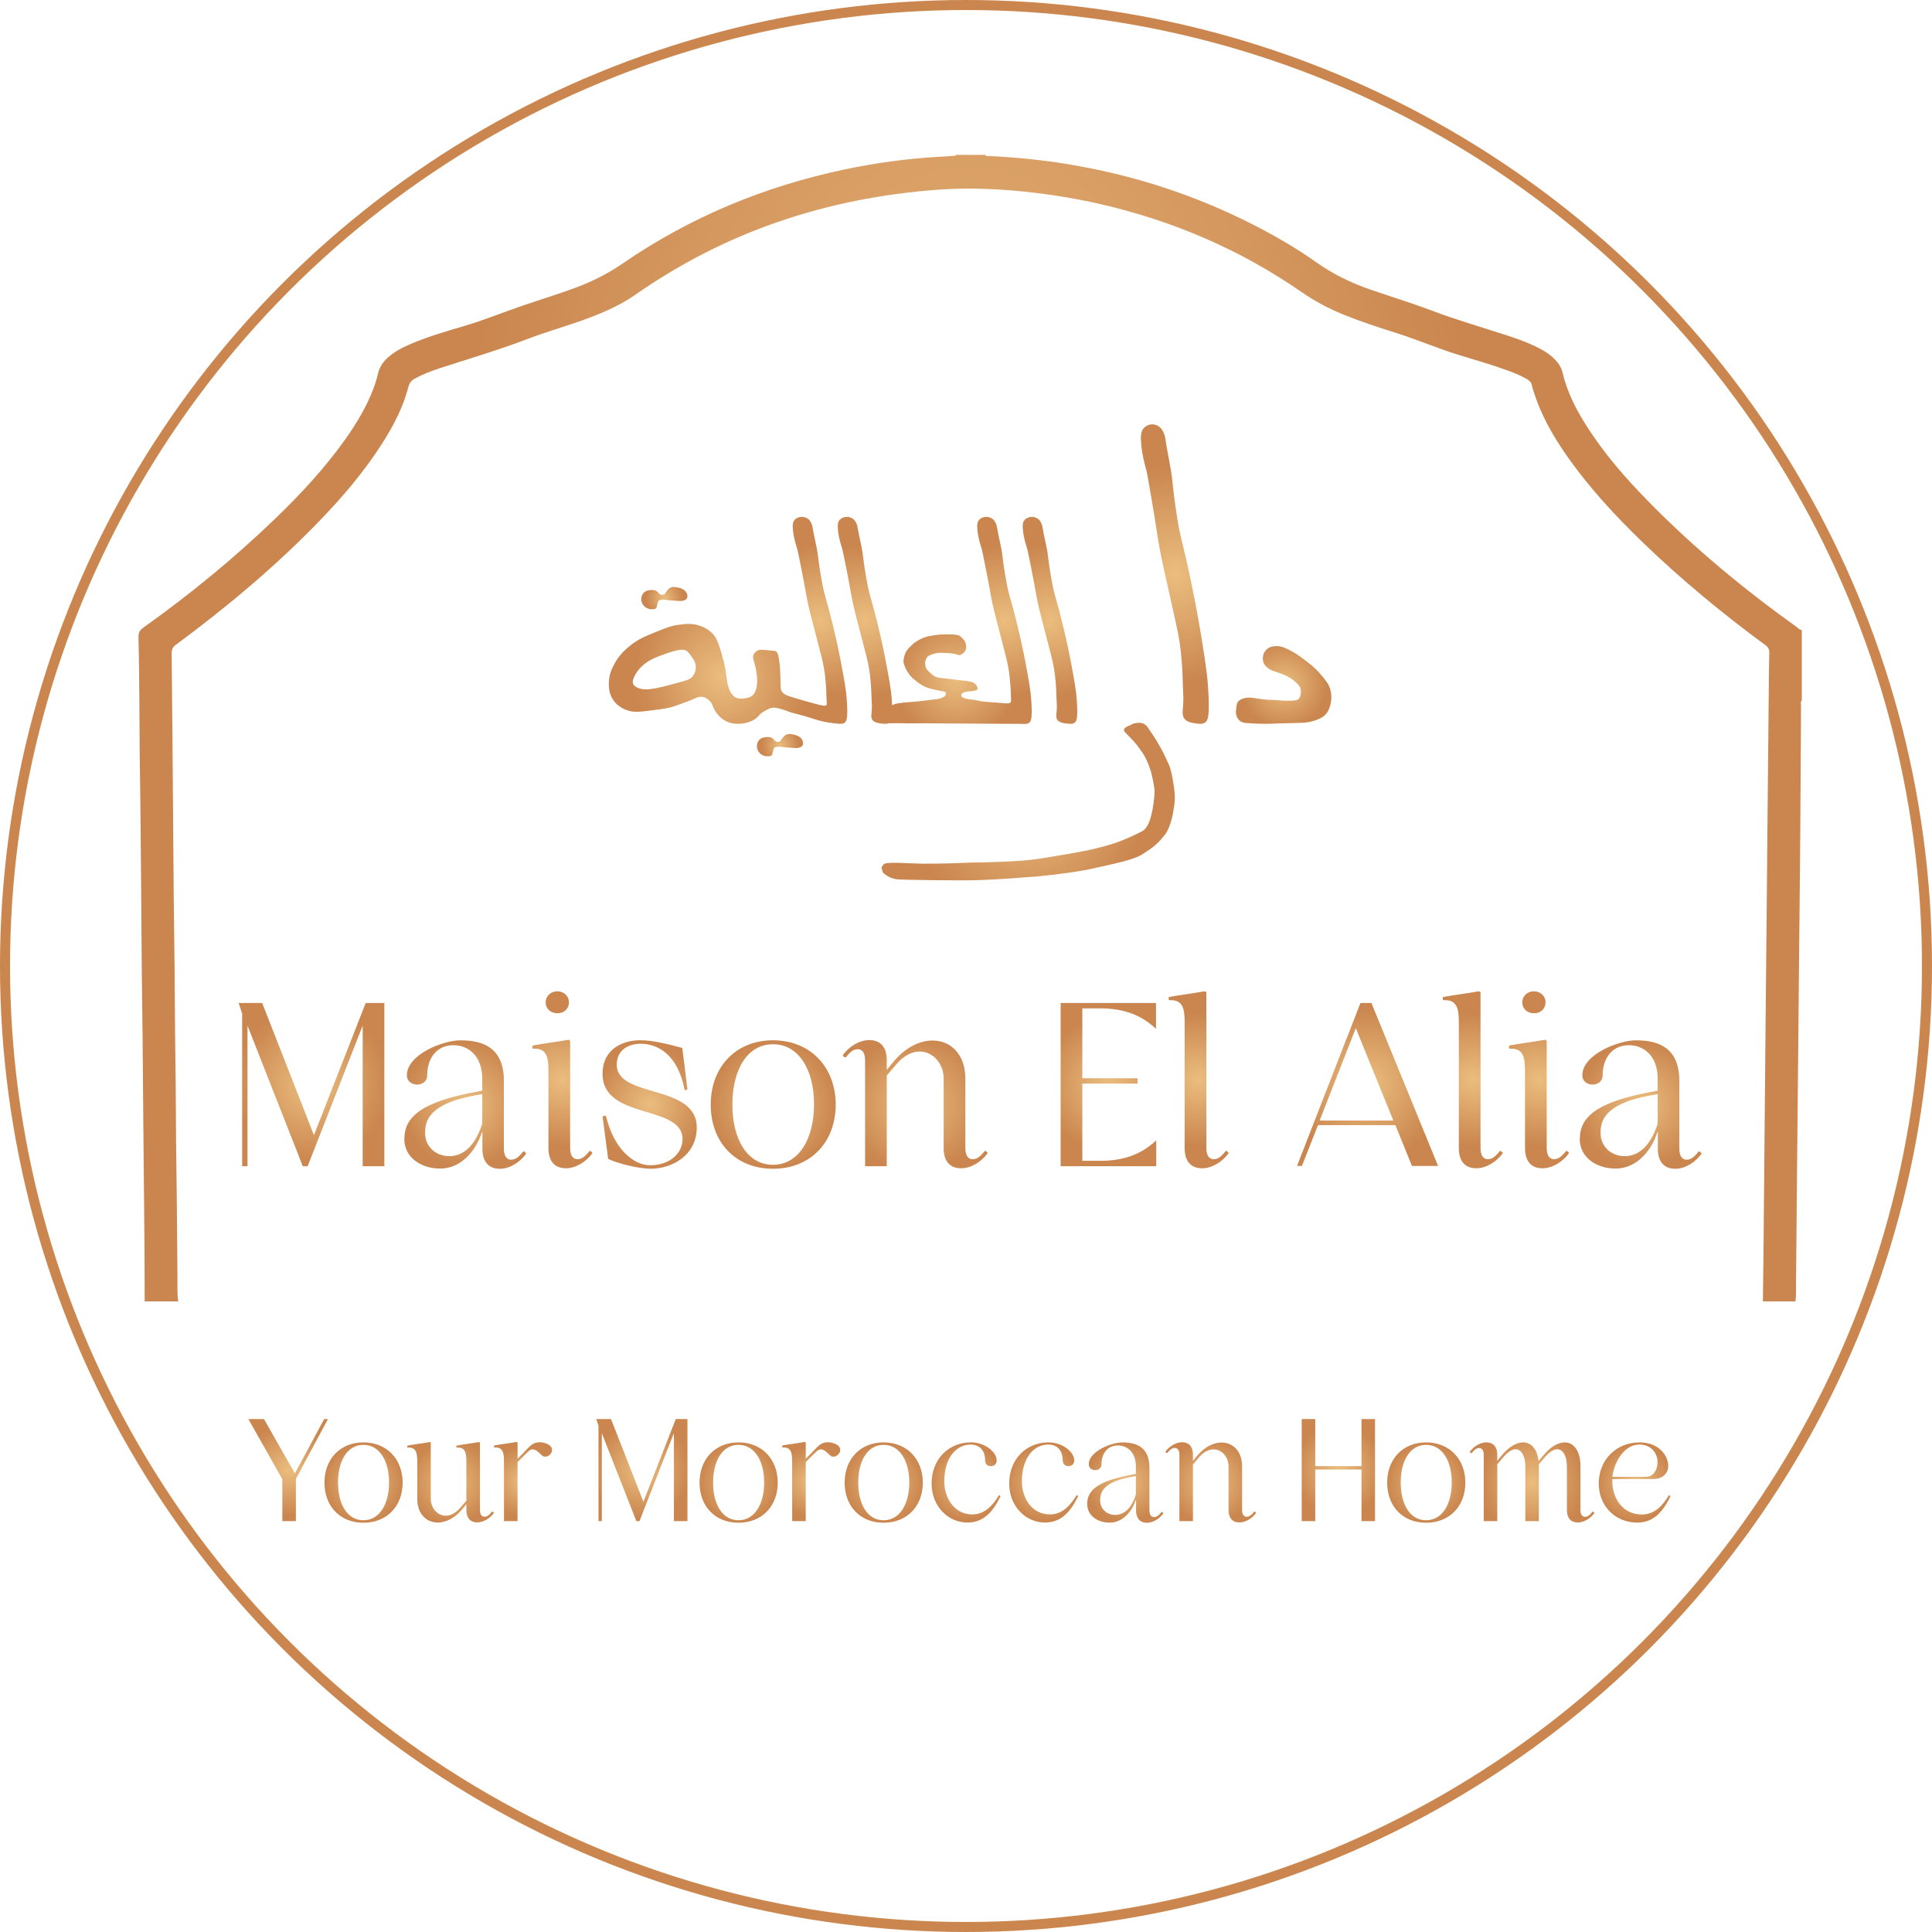 <svg xmlns="http://www.w3.org/2000/svg" xmlns:xlink="http://www.w3.org/1999/xlink" id="Layer_1" data-name="Layer 1" viewBox="0 0 577.62 577.62"><defs><style>      .cls-1 {        fill: url(#radial-gradient-10);      }      .cls-2 {        fill: url(#radial-gradient-9);      }      .cls-3 {        fill: url(#radial-gradient-28);      }      .cls-4 {        fill: url(#Degradado_sin_nombre_69-5);      }      .cls-5 {        fill: url(#Degradado_sin_nombre_69-10);      }      .cls-6 {        fill: url(#Degradado_sin_nombre_69);      }      .cls-7 {        fill: url(#radial-gradient-14);      }      .cls-8 {        fill: url(#radial-gradient-16);      }      .cls-9 {        fill: url(#Degradado_sin_nombre_69-9);      }      .cls-10 {        fill: url(#radial-gradient-18);      }      .cls-11 {        fill: url(#radial-gradient-5);      }      .cls-12 {        fill: none;        stroke: url(#Dégradé_sans_nom_7);        stroke-miterlimit: 10;        stroke-width: 3px;      }      .cls-13 {        fill: url(#radial-gradient);      }      .cls-14 {        fill: url(#radial-gradient-3);      }      .cls-15 {        fill: url(#radial-gradient-24);      }      .cls-16 {        fill: url(#Dégradé_sans_nom_7-2);      }      .cls-17 {        fill: url(#radial-gradient-20);      }      .cls-18 {        fill: url(#Degradado_sin_nombre_69-11);      }      .cls-19 {        fill: url(#radial-gradient-11);      }      .cls-20 {        fill: url(#radial-gradient-26);      }      .cls-21 {        fill: url(#radial-gradient-8);      }      .cls-22 {        fill: url(#radial-gradient-2);      }      .cls-23 {        fill: url(#radial-gradient-23);      }      .cls-24 {        fill: url(#radial-gradient-27);      }      .cls-25 {        fill: url(#radial-gradient-21);      }      .cls-26 {        fill: url(#radial-gradient-4);      }      .cls-27 {        fill: url(#radial-gradient-25);      }      .cls-28 {        fill: url(#radial-gradient-22);      }      .cls-29 {        fill: url(#Degradado_sin_nombre_69-4);      }      .cls-30 {        fill: url(#radial-gradient-12);      }      .cls-31 {        fill: url(#radial-gradient-19);      }      .cls-32 {        fill: url(#Degradado_sin_nombre_69-3);      }      .cls-33 {        fill: url(#radial-gradient-15);      }      .cls-34 {        fill: url(#Degradado_sin_nombre_69-6);      }      .cls-35 {        fill: url(#Degradado_sin_nombre_69-2);      }      .cls-36 {        fill: url(#radial-gradient-6);      }      .cls-37 {        fill: url(#radial-gradient-7);      }      .cls-38 {        fill: url(#radial-gradient-17);      }      .cls-39 {        fill: url(#radial-gradient-13);      }      .cls-40 {        fill: url(#Degradado_sin_nombre_69-7);      }      .cls-41 {        fill: url(#Degradado_sin_nombre_69-8);      }    </style><radialGradient id="D&#xE9;grad&#xE9;_sans_nom_7" data-name="D&#xE9;grad&#xE9; sans nom 7" cx="288.81" cy="288.81" fx="288.81" fy="288.81" r="288.81" gradientUnits="userSpaceOnUse"><stop offset="0" stop-color="#ebbd7f"></stop><stop offset="1" stop-color="#ca864e"></stop></radialGradient><radialGradient id="Degradado_sin_nombre_69" data-name="Degradado sin nombre 69" cx="383.79" cy="204.79" fx="383.79" fy="204.79" r="13.01" gradientUnits="userSpaceOnUse"><stop offset="0" stop-color="#ebbd7f"></stop><stop offset="1" stop-color="#ca864e"></stop></radialGradient><radialGradient id="Degradado_sin_nombre_69-2" data-name="Degradado sin nombre 69" cx="351.25" cy="171.64" fx="351.25" fy="171.64" r="32.46" xlink:href="#Degradado_sin_nombre_69"></radialGradient><radialGradient id="Degradado_sin_nombre_69-3" data-name="Degradado sin nombre 69" cx="313.92" cy="185.47" fx="313.92" fy="185.47" r="22.62" xlink:href="#Degradado_sin_nombre_69"></radialGradient><radialGradient id="Degradado_sin_nombre_69-4" data-name="Degradado sin nombre 69" cx="300.3" cy="185.47" fx="300.3" fy="185.47" r="22.62" xlink:href="#Degradado_sin_nombre_69"></radialGradient><radialGradient id="Degradado_sin_nombre_69-5" data-name="Degradado sin nombre 69" cx="258.62" cy="185.47" fx="258.62" fy="185.47" r="22.62" xlink:href="#Degradado_sin_nombre_69"></radialGradient><radialGradient id="Degradado_sin_nombre_69-6" data-name="Degradado sin nombre 69" cx="245.15" cy="185.47" fx="245.15" fy="185.47" r="22.62" xlink:href="#Degradado_sin_nombre_69"></radialGradient><radialGradient id="Degradado_sin_nombre_69-7" data-name="Degradado sin nombre 69" cx="307.39" cy="239.65" fx="307.39" fy="239.65" r="35.2" xlink:href="#Degradado_sin_nombre_69"></radialGradient><radialGradient id="Degradado_sin_nombre_69-8" data-name="Degradado sin nombre 69" cx="285.88" cy="203.03" fx="285.88" fy="203.03" r="18.42" xlink:href="#Degradado_sin_nombre_69"></radialGradient><radialGradient id="Degradado_sin_nombre_69-9" data-name="Degradado sin nombre 69" cx="233.19" cy="222.77" fx="233.19" fy="222.77" r="5.42" xlink:href="#Degradado_sin_nombre_69"></radialGradient><radialGradient id="Degradado_sin_nombre_69-10" data-name="Degradado sin nombre 69" cx="198.61" cy="178.81" fx="198.61" fy="178.81" r="5.42" xlink:href="#Degradado_sin_nombre_69"></radialGradient><radialGradient id="Degradado_sin_nombre_69-11" data-name="Degradado sin nombre 69" cx="225.28" cy="203.08" fx="225.28" fy="203.08" r="26.03" gradientTransform="translate(-11.44 -9.16) scale(1.01 1.04)" xlink:href="#Degradado_sin_nombre_69"></radialGradient><radialGradient id="D&#xE9;grad&#xE9;_sans_nom_7-2" data-name="D&#xE9;grad&#xE9; sans nom 7" cx="290.04" cy="217.7" fx="290.04" fy="217.7" r="316.01" gradientTransform="translate(181.19 507.74) rotate(-90) scale(1 .5)" xlink:href="#D&#xE9;grad&#xE9;_sans_nom_7"></radialGradient><radialGradient id="radial-gradient" cx="93.13" cy="324.27" fx="93.13" fy="324.27" r="23.12" gradientUnits="userSpaceOnUse"><stop offset="0" stop-color="#ebbd7f"></stop><stop offset="1" stop-color="#ca864e"></stop></radialGradient><radialGradient id="radial-gradient-2" cx="139.1" cy="330.22" fx="139.1" fy="330.22" r="18.71" xlink:href="#radial-gradient"></radialGradient><radialGradient id="radial-gradient-3" cx="168.14" cy="322.84" fx="168.14" fy="322.84" r="19.75" xlink:href="#radial-gradient"></radialGradient><radialGradient id="radial-gradient-4" cx="194.23" cy="330.22" fx="194.23" fy="330.22" r="16.84" xlink:href="#radial-gradient"></radialGradient><radialGradient id="radial-gradient-5" cx="231.17" cy="330.22" fx="231.17" fy="330.22" r="18.94" xlink:href="#radial-gradient"></radialGradient><radialGradient id="radial-gradient-6" cx="273.62" cy="330.12" fx="273.62" fy="330.12" r="20.43" xlink:href="#radial-gradient"></radialGradient><radialGradient id="radial-gradient-7" cx="331.4" fx="331.4" r="19.99" xlink:href="#radial-gradient"></radialGradient><radialGradient id="radial-gradient-8" cx="358.35" cy="322.84" fx="358.35" fy="322.84" r="19.74" xlink:href="#radial-gradient"></radialGradient><radialGradient id="radial-gradient-9" cx="408.87" cy="324.23" fx="408.87" fy="324.23" r="22.78" xlink:href="#radial-gradient"></radialGradient><radialGradient id="radial-gradient-10" cx="440.32" cy="322.84" fx="440.32" fy="322.84" r="19.74" xlink:href="#radial-gradient"></radialGradient><radialGradient id="radial-gradient-11" cx="460.11" cy="322.84" fx="460.11" fy="322.84" r="19.75" xlink:href="#radial-gradient"></radialGradient><radialGradient id="radial-gradient-12" cx="490.53" cy="330.22" fx="490.53" fy="330.22" r="18.71" xlink:href="#radial-gradient"></radialGradient><radialGradient id="radial-gradient-13" cx="86.15" cy="439.52" fx="86.15" fy="439.52" r="13.68" xlink:href="#radial-gradient"></radialGradient><radialGradient id="radial-gradient-14" cx="108.69" cy="443.25" fx="108.69" fy="443.25" r="11.85" xlink:href="#radial-gradient"></radialGradient><radialGradient id="radial-gradient-15" cx="134.68" cy="443.18" fx="134.68" fy="443.18" r="12.5" xlink:href="#radial-gradient"></radialGradient><radialGradient id="radial-gradient-16" cx="156.36" cy="442.94" fx="156.36" fy="442.94" r="10.38" xlink:href="#radial-gradient"></radialGradient><radialGradient id="radial-gradient-17" cx="191.9" cy="439.52" fx="191.9" fy="439.52" r="14.46" xlink:href="#radial-gradient"></radialGradient><radialGradient id="radial-gradient-18" cx="220.83" cy="443.25" fx="220.83" fy="443.25" r="11.85" xlink:href="#radial-gradient"></radialGradient><radialGradient id="radial-gradient-19" cx="242.52" cy="442.94" fx="242.52" fy="442.94" r="10.38" xlink:href="#radial-gradient"></radialGradient><radialGradient id="radial-gradient-20" cx="264.22" cy="443.25" fx="264.22" fy="443.25" r="11.85" xlink:href="#radial-gradient"></radialGradient><radialGradient id="radial-gradient-21" cx="288.81" cy="443.22" fx="288.81" fy="443.22" r="11.17" xlink:href="#radial-gradient"></radialGradient><radialGradient id="radial-gradient-22" cx="312.01" cy="443.22" fx="312.01" fy="443.22" r="11.17" xlink:href="#radial-gradient"></radialGradient><radialGradient id="radial-gradient-23" cx="336.43" cy="443.25" fx="336.43" fy="443.25" r="11.7" xlink:href="#radial-gradient"></radialGradient><radialGradient id="radial-gradient-24" cx="361.97" cy="443.18" fx="361.97" fy="443.18" r="12.78" xlink:href="#radial-gradient"></radialGradient><radialGradient id="radial-gradient-25" cx="400.14" cy="439.52" fx="400.14" fy="439.52" r="13.29" xlink:href="#radial-gradient"></radialGradient><radialGradient id="radial-gradient-26" cx="426.41" cy="443.25" fx="426.41" fy="443.25" r="11.85" xlink:href="#radial-gradient"></radialGradient><radialGradient id="radial-gradient-27" cx="458.05" cy="443.2" fx="458.05" fy="443.2" r="15.64" xlink:href="#radial-gradient"></radialGradient><radialGradient id="radial-gradient-28" cx="488.7" cy="443.22" fx="488.7" fy="443.22" r="11.37" xlink:href="#radial-gradient"></radialGradient></defs><circle class="cls-12" cx="288.81" cy="288.81" r="287.31"></circle><g><path class="cls-6" d="M371.85,208.79c-1.13.33-1.62.81-1.87,1.25-.19.33-.24.7-.34,1.44-.13.97-.2,1.46-.07,2.06.06.27.28,1.31,1.15,1.99.67.52,1.42.59,1.74.62,4.91.4,8.05.21,8.05.21,2.4-.15,2.32-.01,8.87-.28.6-.02,2.45-.12,4.54-.96,1.37-.55,1.96-1.06,2.27-1.38.96-.97,1.29-2.05,1.51-2.82.63-2.16.23-4,.07-4.61-.44-1.71-1.28-2.72-2.68-4.4-1.98-2.39-3.92-3.81-6.05-5.37-.88-.64-1.87-1.32-3.16-1.99-1.54-.81-2.59-1.34-4.05-1.36-.68-.01-1.97-.03-3.03.88-.73.63-1.01,1.4-1.1,1.72-.06.22-.39,1.41.21,2.62.37.74.91,1.13,1.44,1.51,1.19.84,1.76.68,4.26,1.72,1.06.44,1.56.72,1.86.89.56.33,1.23.79,1.93,1.44.73.69,1.15,1.09,1.38,1.79.18.55.15,1.02.14,1.31-.03.46-.08,1.31-.62,1.86-.42.43-.98.51-1.99.55-2.25.1-3.58-.07-3.58-.07-2.61-.32-2.16,0-4.88-.31-3.04-.35-4.22-.82-5.99-.31Z"></path><path class="cls-35" d="M356.11,173.96c-2.53-12.12-2.99-12.08-4.03-18.31-1.03-6.2-1.55-11.6-1.55-11.6-.41-4.3-1.5-8.51-2.09-12.8-.03-.22-.14-1.05-.59-2-.2-.42-.41-.86-.83-1.29-.32-.32-1.17-1.06-2.44-1.09-1.04-.02-1.95.44-2.51,1-1.02,1.02-1.09,2.56-.89,4.83.34,3.68,1.13,6.31,1.57,7.96.19.7.63,3.26,1.51,8.39,1.66,9.63,1.59,10.29,2.49,15.22.45,2.47,1.67,7.95,4.12,18.9,1.18,5.28,1.79,7.94,2.2,11.97.53,5.27.56,8.94.56,8.94.01,2.11.27,4.23.13,6.33-.15,2.24-.45,3.52.41,4.54.83.98,2.28,1.18,3.17,1.31,1.09.15,2.1.29,2.89-.2.89-.56,1.38-1.85,1.1-7.98-.14-3.12-.39-5.44-.41-5.64-.14-1.31-.49-4.35-1.65-11.42-.36-2.2-.77-4.66-1.38-7.98-.48-2.63-1.04-5.49-1.79-9.08Z"></path><path class="cls-32" d="M317.81,187.07c-2.03-8.37-2.4-8.35-3.23-12.66-.83-4.29-1.24-8.02-1.24-8.02-.33-2.97-1.21-5.88-1.67-8.84-.02-.15-.11-.72-.48-1.38-.16-.29-.33-.59-.67-.89-.25-.22-.94-.73-1.96-.75-.83-.02-1.56.3-2.01.69-.82.7-.88,1.77-.71,3.34.27,2.54.91,4.36,1.26,5.5.15.48.5,2.25,1.21,5.8,1.33,6.65,1.28,7.11,2,10.52.36,1.71,1.34,5.49,3.31,13.06.95,3.65,1.44,5.49,1.77,8.27.43,3.64.45,6.18.45,6.18.01,1.46.22,2.92.1,4.38-.12,1.55-.36,2.43.33,3.14.67.68,1.83.82,2.54.9.88.1,1.69.2,2.32-.14.71-.38,1.11-1.28.88-5.51-.11-2.16-.31-3.76-.33-3.9-.11-.9-.4-3.01-1.33-7.89-.29-1.52-.61-3.22-1.1-5.51-.39-1.82-.84-3.8-1.44-6.27Z"></path><path class="cls-29" d="M304.2,187.07c-2.03-8.37-2.4-8.35-3.23-12.66-.83-4.29-1.24-8.02-1.24-8.02-.33-2.97-1.21-5.88-1.67-8.84-.02-.15-.11-.72-.48-1.38-.16-.29-.33-.59-.67-.89-.25-.22-.94-.73-1.96-.75-.83-.02-1.56.3-2.01.69-.82.7-.88,1.77-.71,3.34.27,2.54.91,4.36,1.26,5.5.15.48.5,2.25,1.21,5.8,1.33,6.65,1.28,7.11,2,10.52.36,1.71,1.34,5.49,3.31,13.06.95,3.65,1.44,5.49,1.77,8.27.43,3.64.45,6.18.45,6.18.01,1.46.22,2.92.1,4.38-.12,1.55-.36,2.43.33,3.14.67.68,1.83.82,2.54.9.88.1,1.69.2,2.32-.14.71-.38,1.11-1.28.88-5.51-.11-2.16-.31-3.76-.33-3.9-.11-.9-.4-3.01-1.33-7.89-.29-1.52-.61-3.22-1.1-5.51-.39-1.82-.84-3.8-1.44-6.27Z"></path><path class="cls-4" d="M262.51,187.07c-2.03-8.37-2.4-8.35-3.23-12.66-.83-4.29-1.24-8.02-1.24-8.02-.33-2.97-1.21-5.88-1.67-8.84-.02-.15-.11-.72-.48-1.38-.16-.29-.33-.59-.67-.89-.25-.22-.94-.73-1.96-.75-.83-.02-1.56.3-2.01.69-.82.7-.88,1.77-.71,3.34.27,2.54.91,4.36,1.26,5.5.15.48.5,2.25,1.21,5.8,1.33,6.65,1.28,7.11,2,10.52.36,1.71,1.34,5.49,3.31,13.06.95,3.65,1.44,5.49,1.77,8.27.43,3.64.45,6.18.45,6.18.01,1.46.22,2.92.1,4.38-.12,1.55-.36,2.43.33,3.14.67.68,1.83.82,2.54.9.88.1,1.69.2,2.32-.14.71-.38,1.11-1.28.88-5.51-.11-2.16-.31-3.76-.33-3.9-.11-.9-.4-3.01-1.33-7.89-.29-1.52-.61-3.22-1.1-5.51-.39-1.82-.84-3.8-1.44-6.27Z"></path><path class="cls-34" d="M249.05,187.07c-2.03-8.37-2.4-8.35-3.23-12.66-.83-4.29-1.24-8.02-1.24-8.02-.33-2.97-1.21-5.88-1.67-8.84-.02-.15-.11-.72-.48-1.38-.16-.29-.33-.59-.67-.89-.25-.22-.94-.73-1.96-.75-.83-.02-1.56.3-2.01.69-.82.7-.88,1.77-.71,3.34.27,2.54.91,4.36,1.26,5.5.15.48.5,2.25,1.21,5.8,1.33,6.65,1.28,7.11,2,10.52.36,1.71,1.34,5.49,3.31,13.06.95,3.65,1.44,5.49,1.77,8.27.43,3.64.45,6.18.45,6.18.01,1.46.22,2.92.1,4.38-.12,1.55-.36,2.43.33,3.14.67.68,1.83.82,2.54.9.88.1,1.69.2,2.32-.14.71-.38,1.11-1.28.88-5.51-.11-2.16-.31-3.76-.33-3.9-.11-.9-.4-3.01-1.33-7.89-.29-1.52-.61-3.22-1.1-5.51-.39-1.82-.84-3.8-1.44-6.27Z"></path><path class="cls-40" d="M267.94,262.86c1.24.26,20.5.4,23.08.32,9.03-.26,13.79-.81,18.71-1.12,6.3-.55,12.91-1.54,15.75-2.13,0,0,3.44-.73,7.61-1.69,7.67-1.77,8.45-2.86,9.87-3.77,2.59-1.65,3.94-3.16,5.34-4.94.96-1.21,1.86-3.57,2.38-6.36.66-3.51.78-4.83.17-8.71-.8-5.11-1.22-5.41-2.14-7.5-2.09-4.77-5.83-9.87-5.83-9.86,0,0-.79-.94-1.96-.99-.99-.04-1.76.13-2.02.2-.84.21,0,0,0,0l-.87.43c-.95.47-2.89.98-1.48,2.41,2.14,2.18,2.86,2.73,5.02,5.89q1.35,1.97,2.5,5.5c.21.64.89,3.82,1.07,5.28.12.96,0,2.89-.53,6.06-.72,3.67-1.54,5.82-3.31,6.73-1.18.6-2.89,1.45-5.76,2.63-2.83,1.17-6.75,2.21-10.3,2.96-3.98.84-8.47,1.53-12.52,2.22-5.6.95-9.68,1.08-14.4,1.27-6.05.24-6.06.09-10.35.28-5.13.23-9.95.27-12.25.25-3.76-.04-10.92-.71-11.59.23-.89,1.25-.58,1.02-.48,1.34.38,1.22.28,1.1.77,1.49,1.32,1.02,2.09,1.29,3.51,1.59Z"></path><path class="cls-41" d="M286.98,190.13c-.26-.19-1.05-.5-3.85-.47-1.57.02-2.27,0-4.81.42-.85.14-1.8.32-3.35,1.11-1.64.83-2.15,1.5-2.36,1.7-.72.66-1.55,1.45-1.93,2.41-.39,1.01-.63,2.04-.55,2.68.05.37.43,1.67,1.24,2.96.81,1.28,1.54,1.88,1.79,2.06.67.48,2.37,2.29,5.3,2.97,3.52.82,4.25.74,4.25,1.03,0,.16.84,1.61-3.08,2.07-1.64.19-4.16.58-6.81.76-4.17.28-5.41.61-6.19,1.03-2.38,1.3-4.49,4.42-1.94,5.33.29.1,3.76.01,4.06.02,3.81.1,6.12.03,6.53.03,19.21.14,25.14.16,25.14.16,1.91,0,4.51.03,5.35,0,.1,0,1.57.04,1.86-.28,2.75-3.05-4.57-6.62-5.37-6.56-.17.01,0,0,0,0h0c.03,1.03-1.51.69-2.72.62-1.65-.1-3.36-.23-4.64-.34-1.37-.12-2.32-.28-2.75-.41-.39-.12-2-.32-2.2-.34-2.48-.34-2.53-.9-2.55-1.17-.02-.25.1-1.05,2.14-1.19.71-.05,2.36-.21,2.6-.54.31-.43-.09-1.2-.55-1.67-.64-.65-1.48-.8-3.92-1.07-1.84-.21-3.66-.48-5.5-.66-1.34-.13-2.27-.2-3.1-.83-.22-.17-2.05-1.55-2.27-2.37-.26-.96-.25-1.92-.07-2.27.21-.39.34-.96,1.1-1.31.3-.14,1.44-.77,3.03-.83,1.53-.05,3.83.16,4.4.28,1.43.29,1.38.64,2.1.24.99-.54,1.2-1.03,1.27-1.2.38-.88.25-1.48.07-2.16-.2-.74-.97-1.62-1.72-2.19Z"></path><path class="cls-9" d="M239.9,222.91c-.26.41-.7.53-1.13.65-.6.16-1,.11-2.33,0-1.77-.15-1.44-.09-1.84-.14-.58-.08-1.31-.21-2.26-.14-.41.03-.61.07-.78.22-.15.13-.25.31-.5,1.3-.19.74-.18.81-.28.94-.34.41-.98.38-1.41.36-.37-.02-1.21-.06-1.98-.72-.2-.17-.91-.79-1.06-1.88-.04-.28-.14-1.32.57-2.17.64-.77,1.51-.88,1.98-.94.4-.05,1.45-.19,2.19.43.41.34.44.67.92.87.08.03.63.25,1.13,0,.4-.2.41-.53.85-1.08.16-.2.53-.67,1.06-.94.74-.37,1.5-.2,2.4,0,.46.1.95.22,1.49.58.29.2.67.45.92.94.05.1.51,1.04.07,1.73Z"></path><path class="cls-5" d="M205.32,178.95c-.26.41-.7.53-1.13.65-.6.16-1,.11-2.33,0-1.77-.15-1.44-.09-1.84-.14-.58-.08-1.31-.21-2.26-.14-.41.03-.61.07-.78.22-.15.13-.25.31-.5,1.3-.19.74-.18.81-.28.94-.34.41-.98.38-1.41.36-.37-.02-1.21-.06-1.98-.72-.2-.17-.91-.79-1.06-1.88-.04-.28-.14-1.32.57-2.17.64-.77,1.51-.88,1.98-.94.4-.05,1.45-.19,2.19.43.41.34.44.67.92.87.08.03.63.25,1.13,0,.4-.2.41-.53.85-1.08.16-.2.53-.67,1.06-.94.74-.37,1.5-.2,2.4,0,.46.1.95.22,1.49.58.29.2.67.45.92.94.05.1.51,1.04.07,1.73Z"></path><path class="cls-18" d="M206.91,209.2s-.85.39-5.01,1.85c-1.94.68-3.52.88-6.67,1.28-3.74.48-5.65.7-7.37.14-.94-.3-3.14-1.06-4.59-3.28-1.24-1.91-1.25-3.87-1.25-4.85-.01-2.63.98-4.55,1.67-5.85,1.4-2.63,3.17-4.17,4.31-5.14,2.58-2.19,4.95-3.14,8.48-4.57,2.72-1.09,4.25-1.7,6.54-2,2.03-.27,4.55-.57,7.23.71.62.29,1.99.97,3.2,2.43.49.6,1.17,1.59,2.22,5.28.54,1.89.93,3.27,1.25,5.28.43,2.69.44,4.73,1.67,6.71.27.44.64.94,1.25,1.28,1,.57,2.06.41,2.92.29.79-.12,1.45-.21,2.09-.71.4-.32.89-.87,1.25-2.14.15-.52.58-2.49-.14-5.99-.47-2.28-1.19-3.34-.56-4.42.34-.58.91-.9,1.11-1,.61-.31,1.25-.26,2.5-.14,2.75.25,2.86.27,3.06.43.31.25.66.7.97,3.28.2,1.62.25,3.02.28,4.28.07,3.13-.04,3.8.56,4.57.55.71,1.3.97,2.22,1.28.65.22,9.2,2.85,10.4,2.8q1.36-.05,1.36-3.6c0-2.4,1.28-1.24,1.59.51.23,1.28.7,2.81.72,3.48.02,1,.35,4.85.35,4.85,0,0-2.8.1-6.47-1.07-2.26-.72-2.61-.85-4.17-1.26-2.78-.72-3.37-.87-4.46-1.28-.92-.35-2.44-.91-3.73-1.04-1.57-.17-3.1,1.05-3.37,1.18-.84.39-1.2.94-1.67,1.43-2.19,2.3-5.79,2.22-6.27,2.2-.7-.02-2.44-.11-4.13-1.26-1.61-1.09-2.49-2.67-2.61-2.89-.63-1.15-.57-1.72-1.36-2.58-.25-.27-.99-1.05-2.08-1.29-1.18-.26-2.1.26-3.3.82ZM205.15,194.52c-.47-.28-1.57-.75-6.6,1.1-2.43.9-3.68,1.36-5.09,2.34-1.78,1.23-2.87,2.52-3.58,3.85-.44.82-.96,1.85-.55,2.75.16.35.54.84,1.79,1.24,1.46.46,2.8.38,5.5-.14.68-.13,1.27-.25,6.47-1.65,2.16-.58,3.25-.89,3.99-1.79,1-1.22.97-2.69.96-2.89-.05-1.31-.71-2.23-1.38-3.16-.58-.8-.93-1.3-1.51-1.65Z"></path></g><path class="cls-16" d="M294.58,46.32c.2.47.62.29.95.31,4.03.2,8.04.49,12.05.9,8.18.83,16.27,2.2,24.28,4.05,14.23,3.29,27.89,8.18,40.97,14.67,7.18,3.57,14.15,7.52,20.69,12.16,5.01,3.55,10.43,6.18,16.2,8.17,6.08,2.1,12.24,3.98,18.26,6.25,7.2,2.72,14.58,4.88,21.9,7.23,3.09.99,6.15,2.07,9.09,3.46,2.14,1.01,4.18,2.18,5.85,3.89,1.12,1.14,1.99,2.44,2.35,4.01,1.38,5.89,4.12,11.17,7.35,16.21,5.14,8.01,11.34,15.17,17.98,21.96,13.76,14.08,28.87,26.58,44.87,38.03.4.29.72.78,1.32.71v21.05c-.45.55-.23,1.21-.23,1.81-.08,12.25-.12,24.5-.22,36.75-.11,14.45-.27,28.89-.41,43.34-.07,7.64-.14,15.28-.21,22.92-.14,14.24-.28,28.47-.42,42.71-.08,8.74-.12,17.48-.23,26.22-.03,1.98.1,3.98-.17,5.96h-9.74c.06-4.97.13-9.94.18-14.92.11-11.67.21-23.34.32-35.02.09-9.63.17-19.26.26-28.89.12-12.56.25-25.12.37-37.69.09-9.47.17-18.95.26-28.42.12-12.67.25-25.33.37-38,.04-3.66.05-7.33.15-10.99.03-1.07-.35-1.69-1.2-2.31-12.84-9.43-25.1-19.57-36.57-30.63-8.49-8.19-16.47-16.84-23.19-26.58-3.85-5.58-7.17-11.44-9.28-17.92-.26-.79-.56-1.59-.7-2.41-.16-.93-.69-1.47-1.45-1.92-1.9-1.13-3.94-1.93-6.01-2.68-4.62-1.69-9.35-3.05-14.05-4.47-6.52-1.97-12.76-4.7-19.25-6.74-5.24-1.65-10.46-3.36-15.55-5.42-4.43-1.79-8.62-4.01-12.55-6.74-18.24-12.64-38.27-21.24-59.86-26.24-8.93-2.07-17.97-3.43-27.11-4.18-7.32-.6-14.63-.73-21.96-.19-32.84,2.44-63.08,12.39-90.2,31.33-4.28,2.99-9,5.11-13.85,6.95-6.07,2.3-12.35,3.99-18.4,6.31-8.66,3.32-17.54,5.9-26.34,8.78-2.54.83-5.03,1.78-7.38,3.06-1.01.55-1.64,1.25-1.95,2.45-1.56,6.04-4.4,11.52-7.72,16.75-5.55,8.75-12.26,16.57-19.46,23.97-13.03,13.4-27.32,25.33-42.33,36.42-.96.71-1.3,1.42-1.29,2.59.18,17.12.31,34.23.45,51.35.1,11.88.16,23.76.34,35.65.18,11.41.15,22.82.32,34.23.17,10.83.14,21.67.31,32.5.18,11.25.19,22.51.32,33.76.02,2.08-.14,4.18.24,6.25h-10.05c-.02-5.81-.01-11.62-.06-17.43-.08-10.31-.21-20.62-.3-30.93-.14-14.34-.2-28.68-.42-43.03-.14-9.42-.14-18.84-.24-28.26-.14-12.77-.18-25.54-.39-38.31-.15-9.16-.11-18.32-.24-27.48-.06-4.4-.07-8.79-.2-13.19-.04-1.3.41-2.07,1.46-2.82,13.93-9.9,27.11-20.72,39.43-32.58,7.59-7.31,14.74-15.02,20.88-23.62,3.35-4.7,6.31-9.63,8.39-15.04.57-1.47,1.05-2.96,1.39-4.49.45-2.03,1.5-3.65,3.02-5.02,1.98-1.77,4.3-2.97,6.71-4,5.21-2.22,10.63-3.82,16.05-5.4,5.88-1.72,11.55-4.05,17.33-6.04,5.39-1.85,10.85-3.49,16.2-5.49,4.92-1.84,9.55-4.18,13.9-7.18,20.19-13.87,42.38-23.06,66.32-28.1,9.23-1.94,18.54-3.24,27.96-3.78,1.52-.09,3.03-.18,4.54-.28.29-.02.65.09.8-.31h8.8Z"></path><g><path class="cls-13" d="M108.43,306.63l-16.45,42.03h-1.46l-16.52-42.03v42.03h-1.6v-45.58l-1.05-3.21h7.04l15.47,39.52,15.47-39.52h5.58v48.79h-6.48v-42.03Z"></path><path class="cls-22" d="M120.9,340.51c0-5.44,3.35-9.62,15.12-12.69,2.37-.63,5.09-1.18,8.15-1.74v-3.55c0-6.83-4.11-10.04-8.64-10.04-4.95,0-7.81,3.9-7.81,9.06,0,1.81-1.53,2.72-3,2.72s-3.07-.91-3.07-2.79c0-6.27,10.94-10.45,15.96-10.45,6.48,0,13.03,1.95,13.03,12.13v20.21c0,1.95.63,3.35,2.23,3.35,1.18,0,2.23-.77,3.48-2.37.21-.35,1.05.35.91.63-1.81,2.51-4.88,4.46-7.81,4.46-4.6,0-5.23-3.9-5.23-5.85v-5.09h-.14c-1.53,4.88-5.78,10.87-12.48,10.87-5.85,0-10.73-3.42-10.73-8.85ZM144.18,335.9v-8.78c-3.14.49-5.72,1.12-7.81,1.74-8.78,2.86-9.27,7.11-9.27,9.9,0,4.18,3.35,6.9,7.18,6.9,4.81,0,8.08-3.9,9.9-9.76Z"></path><path class="cls-14" d="M170.46,343.22c0,1.95.63,3.35,2.23,3.35,1.18,0,2.23-.77,3.48-2.37.21-.35,1.05.35.91.63-1.81,2.51-4.95,4.46-7.88,4.46-4.6,0-5.23-3.9-5.23-5.85v-23.14c0-4.11-.42-6.97-4.53-6.76-.35,0-.35-.91-.07-.98,2.93-.56,7.04-1.05,10.04-1.6.7-.14,1.05-.07,1.05.49v31.78ZM163.14,299.66c0-1.74,1.39-3.28,3.48-3.28,1.95,0,3.48,1.39,3.48,3.28s-1.39,3.28-3.48,3.28c-1.95,0-3.48-1.32-3.48-3.28Z"></path><path class="cls-26" d="M180.15,333.88c0-.21.98-.49,1.05-.14,2.37,9.83,8.22,14.64,13.17,14.64,5.85,0,9.69-3.55,9.69-7.81,0-10.45-23.91-5.65-23.91-19.52,0-7.6,6.27-10.04,11.22-10.04,3.97,0,8.71,1.25,12.62,2.3l1.53,12.34c0,.21-.84.35-.84.21-2.02-10.52-7.95-13.8-13.1-13.8-4.04,0-7.18,2.09-7.18,6.27,0,10.11,23.91,5.65,23.91,18.75,0,8.29-7.32,12.34-13.73,12.34-3.97,0-10.32-1.74-12.75-2.93l-1.67-12.61Z"></path><path class="cls-11" d="M212.49,330.26c0-11.22,7.46-19.24,18.61-19.24s18.75,8.02,18.75,19.24-7.53,19.17-18.75,19.17-18.61-7.95-18.61-19.17ZM243.37,330.19c0-10.32-4.53-17.98-12.27-17.98s-12.13,7.67-12.13,18.05,4.46,17.98,12.13,17.98,12.27-7.67,12.27-18.05Z"></path><path class="cls-36" d="M252.01,315.41c1.81-2.51,4.95-4.46,7.88-4.46,4.6,0,5.23,3.9,5.23,5.85v3.07l1.95-2.37c3.62-4.39,7.95-6.41,11.71-6.41,5.44,0,9.83,4.11,9.83,11.36v20.77c0,1.95.63,3.35,2.23,3.35,1.19,0,2.23-.77,3.49-2.37.21-.35,1.05.35.91.63-1.81,2.51-4.95,4.46-7.88,4.46-4.6,0-5.23-3.9-5.23-5.85v-20.98c0-4.39-3.14-8.08-7.18-8.08-2.16,0-4.67,1.12-6.97,3.83l-2.86,3.35v27.11h-6.48v-31.64c0-1.95-.63-3.35-2.23-3.35-1.18,0-2.23.77-3.48,2.37-.21.35-1.05-.35-.91-.63Z"></path><path class="cls-37" d="M323.59,301.47v20.91h16.52v1.6h-16.52v23.07h5.44c6.83,0,12.2-1.88,16.66-6.13v7.74h-28.58v-48.79h28.51v7.74c-4.46-4.25-9.83-6.13-16.66-6.13h-5.37Z"></path><path class="cls-21" d="M360.67,343.22c0,1.95.63,3.35,2.23,3.35,1.19,0,2.23-.77,3.48-2.37.21-.35,1.05.35.91.63-1.81,2.51-4.95,4.46-7.88,4.46-4.6,0-5.23-3.9-5.23-5.85v-37.64c0-4.11-.42-6.97-4.53-6.76-.35,0-.35-.91-.07-.98,2.93-.56,7.04-1.05,10.04-1.6.7-.14,1.05-.07,1.05.49v46.28Z"></path><path class="cls-2" d="M406.74,299.87h3.28l19.93,48.72h-7.81l-4.95-12.2h-23.14l-4.81,12.2h-1.46l18.96-48.72ZM394.55,335h22.02l-11.22-27.6-10.8,27.6Z"></path><path class="cls-1" d="M442.64,343.22c0,1.95.63,3.35,2.23,3.35,1.19,0,2.23-.77,3.48-2.37.21-.35,1.05.35.91.63-1.81,2.51-4.95,4.46-7.88,4.46-4.6,0-5.23-3.9-5.23-5.85v-37.64c0-4.11-.42-6.97-4.53-6.76-.35,0-.35-.91-.07-.98,2.93-.56,7.04-1.05,10.04-1.6.7-.14,1.05-.07,1.05.49v46.28Z"></path><path class="cls-19" d="M462.43,343.22c0,1.95.63,3.35,2.23,3.35,1.18,0,2.23-.77,3.48-2.37.21-.35,1.05.35.91.63-1.81,2.51-4.95,4.46-7.88,4.46-4.6,0-5.23-3.9-5.23-5.85v-23.14c0-4.11-.42-6.97-4.53-6.76-.35,0-.35-.91-.07-.98,2.93-.56,7.04-1.05,10.04-1.6.7-.14,1.05-.07,1.05.49v31.78ZM455.12,299.66c0-1.74,1.39-3.28,3.48-3.28,1.95,0,3.48,1.39,3.48,3.28s-1.39,3.28-3.48,3.28c-1.95,0-3.48-1.32-3.48-3.28Z"></path><path class="cls-30" d="M472.33,340.51c0-5.44,3.35-9.62,15.12-12.69,2.37-.63,5.09-1.18,8.15-1.74v-3.55c0-6.83-4.11-10.04-8.64-10.04-4.95,0-7.81,3.9-7.81,9.06,0,1.81-1.53,2.72-3,2.72s-3.07-.91-3.07-2.79c0-6.27,10.94-10.45,15.96-10.45,6.48,0,13.03,1.95,13.03,12.13v20.21c0,1.95.63,3.35,2.23,3.35,1.18,0,2.23-.77,3.48-2.37.21-.35,1.05.35.91.63-1.81,2.51-4.88,4.46-7.81,4.46-4.6,0-5.23-3.9-5.23-5.85v-5.09h-.14c-1.53,4.88-5.78,10.87-12.48,10.87-5.85,0-10.73-3.42-10.73-8.85ZM495.61,335.9v-8.78c-3.14.49-5.71,1.12-7.81,1.74-8.78,2.86-9.27,7.11-9.27,9.9,0,4.18,3.35,6.9,7.18,6.9,4.81,0,8.08-3.9,9.9-9.76Z"></path></g><g><path class="cls-39" d="M74.25,424.26h4.67l9.24,16.26,8.76-16.26h1.13l-9.59,17.88v12.64h-4.05v-12.56l-10.16-17.96Z"></path><path class="cls-7" d="M97.01,443.27c0-7.02,4.67-12.03,11.64-12.03s11.73,5.01,11.73,12.03-4.71,11.99-11.73,11.99-11.64-4.97-11.64-11.99ZM116.32,443.23c0-6.45-2.83-11.25-7.67-11.25s-7.59,4.8-7.59,11.29,2.79,11.25,7.59,11.25,7.67-4.8,7.67-11.29Z"></path><path class="cls-33" d="M121.86,432.19c1.83-.35,4.4-.65,6.28-1,.44-.09.65-.04.65.3v16.61c0,2.75,1.96,5.06,4.49,5.06,1.35,0,2.92-.7,4.36-2.4l1.79-2.09v-11.64c0-2.57-.26-4.36-2.83-4.23-.22,0-.22-.57-.04-.61,1.83-.35,4.4-.65,6.28-1,.44-.09.65-.04.65.3v19.88c0,1.22.39,2.09,1.4,2.09.74,0,1.4-.48,2.18-1.48.13-.22.65.22.57.39-1.13,1.57-3.1,2.79-4.93,2.79-2.88,0-3.27-2.44-3.27-3.66v-1.79l-1.22,1.48c-2.27,2.75-4.97,4.01-7.32,4.01-3.4,0-6.15-2.57-6.15-7.11v-11.07c0-2.57-.26-4.36-2.83-4.23-.22,0-.22-.57-.04-.61Z"></path><path class="cls-8" d="M150.68,454.78v-17.79c0-2.57-.26-4.36-2.83-4.23-.22,0-.22-.57-.04-.61,1.83-.35,4.4-.65,6.28-1,.44-.09.65-.04.65.31v4.67l1.22-1.22c2.53-2.53,3.1-3.71,5.49-3.71,1,0,2.4.44,3.1,1.13,1.26,1.26-.09,3.18-1.53,3.18-.39,0-.78-.13-1.13-.48-.83-.83-1.7-1.7-2.62-1.7-.44,0-.87.17-1.31.61l-3.23,3.18v17.66h-4.05Z"></path><path class="cls-38" d="M201.47,428.49l-10.29,26.29h-.92l-10.33-26.29v26.29h-1v-28.51l-.65-2.01h4.4l9.68,24.72,9.68-24.72h3.49v30.52h-4.05v-26.29Z"></path><path class="cls-10" d="M209.15,443.27c0-7.02,4.67-12.03,11.64-12.03s11.73,5.01,11.73,12.03-4.71,11.99-11.73,11.99-11.64-4.97-11.64-11.99ZM228.46,443.23c0-6.45-2.83-11.25-7.67-11.25s-7.59,4.8-7.59,11.29,2.79,11.25,7.59,11.25,7.67-4.8,7.67-11.29Z"></path><path class="cls-31" d="M236.84,454.78v-17.79c0-2.57-.26-4.36-2.83-4.23-.22,0-.22-.57-.04-.61,1.83-.35,4.4-.65,6.28-1,.44-.09.65-.04.65.31v4.67l1.22-1.22c2.53-2.53,3.1-3.71,5.49-3.71,1,0,2.4.44,3.1,1.13,1.26,1.26-.09,3.18-1.53,3.18-.39,0-.78-.13-1.13-.48-.83-.83-1.7-1.7-2.62-1.7-.44,0-.87.17-1.31.61l-3.23,3.18v17.66h-4.05Z"></path><path class="cls-17" d="M252.53,443.27c0-7.02,4.67-12.03,11.64-12.03s11.73,5.01,11.73,12.03-4.71,11.99-11.73,11.99-11.64-4.97-11.64-11.99ZM271.85,443.23c0-6.45-2.83-11.25-7.67-11.25s-7.59,4.8-7.59,11.29,2.79,11.25,7.59,11.25,7.67-4.8,7.67-11.29Z"></path><path class="cls-25" d="M278.52,443.57c0-7.33,5.1-12.34,11.82-12.34,4.01,0,7.63,2.79,7.63,5.41,0,1.09-.78,1.7-1.74,1.7s-1.7-.57-1.7-1.74c0-2.35-1.13-4.71-4.36-4.71-4.23,0-7.85,3.92-7.85,11.03,0,4.93,2.96,9.85,8.37,9.85,3.75,0,6.1-2.7,7.94-5.67.13-.22.52.17.48.3-2.27,4.58-5.01,7.8-9.9,7.8-5.71,0-10.68-4.84-10.68-11.64Z"></path><path class="cls-28" d="M301.72,443.57c0-7.33,5.1-12.34,11.82-12.34,4.01,0,7.63,2.79,7.63,5.41,0,1.09-.78,1.7-1.74,1.7s-1.7-.57-1.7-1.74c0-2.35-1.13-4.71-4.36-4.71-4.23,0-7.85,3.92-7.85,11.03,0,4.93,2.96,9.85,8.37,9.85,3.75,0,6.1-2.7,7.94-5.67.13-.22.52.17.48.3-2.27,4.58-5.01,7.8-9.9,7.8-5.71,0-10.68-4.84-10.68-11.64Z"></path><path class="cls-23" d="M325.04,449.68c0-3.4,2.09-6.02,9.46-7.93,1.48-.39,3.18-.74,5.1-1.09v-2.22c0-4.27-2.57-6.28-5.41-6.28-3.1,0-4.88,2.44-4.88,5.67,0,1.13-.96,1.7-1.87,1.7s-1.92-.57-1.92-1.74c0-3.92,6.84-6.54,9.98-6.54,4.06,0,8.15,1.22,8.15,7.59v12.64c0,1.22.39,2.09,1.4,2.09.74,0,1.4-.48,2.18-1.48.13-.22.65.22.57.39-1.13,1.57-3.05,2.79-4.88,2.79-2.88,0-3.27-2.44-3.27-3.66v-3.18h-.09c-.96,3.05-3.62,6.8-7.8,6.8-3.66,0-6.71-2.14-6.71-5.54ZM339.6,446.8v-5.49c-1.96.31-3.58.7-4.88,1.09-5.49,1.79-5.8,4.45-5.8,6.19,0,2.62,2.09,4.32,4.49,4.32,3.01,0,5.06-2.44,6.19-6.1Z"></path><path class="cls-15" d="M348.46,433.98c1.13-1.57,3.1-2.79,4.93-2.79,2.88,0,3.27,2.44,3.27,3.66v1.92l1.22-1.48c2.27-2.75,4.97-4.01,7.32-4.01,3.4,0,6.15,2.57,6.15,7.11v12.99c0,1.22.39,2.09,1.4,2.09.74,0,1.4-.48,2.18-1.48.13-.22.65.22.57.39-1.13,1.57-3.1,2.79-4.93,2.79-2.88,0-3.27-2.44-3.27-3.66v-13.12c0-2.75-1.96-5.06-4.49-5.06-1.35,0-2.92.7-4.36,2.4l-1.79,2.09v16.96h-4.05v-19.79c0-1.22-.39-2.09-1.4-2.09-.74,0-1.4.48-2.18,1.48-.13.22-.65-.22-.57-.39Z"></path><path class="cls-27" d="M389.18,454.78v-30.52h4.05v14.08h13.82v-14.08h4.05v30.52h-4.05v-15.43h-13.82v15.43h-4.05Z"></path><path class="cls-20" d="M414.73,443.27c0-7.02,4.67-12.03,11.64-12.03s11.73,5.01,11.73,12.03-4.71,11.99-11.73,11.99-11.64-4.97-11.64-11.99ZM434.04,443.23c0-6.45-2.83-11.25-7.67-11.25s-7.59,4.8-7.59,11.29,2.79,11.25,7.59,11.25,7.67-4.8,7.67-11.29Z"></path><path class="cls-24" d="M444.38,431.24c2.88,0,3.27,2.44,3.27,3.66v1.83l1.22-1.48c2.27-2.75,4.58-4.01,6.5-4.01,2.4,0,4.23,2.01,4.62,5.58l1.31-1.57c2.27-2.75,4.58-4.01,6.5-4.01,2.75,0,4.71,2.57,4.71,7.11v13.04c0,1.22.39,2.09,1.4,2.09.74,0,1.4-.48,2.18-1.48.13-.22.65.22.57.39-1.13,1.57-3.1,2.79-4.93,2.79-2.88,0-3.27-2.44-3.27-3.66v-13.17c0-2.75-1.05-5.06-2.88-5.06-1,0-2.27.7-3.71,2.4l-1.79,2.09v17h-4.05v-16.44c0-2.75-1.05-5.06-2.88-5.06-1,0-2.27.7-3.71,2.4l-1.79,2.09v17h-4.05v-19.75c0-1.22-.39-2.09-1.4-2.09-.74,0-1.4.48-2.18,1.48-.13.22-.65-.22-.57-.39,1.13-1.57,3.1-2.79,4.93-2.79Z"></path><path class="cls-3" d="M490.25,431.24c5.58,0,8.5,3.84,8.5,6.98,0,2.18-1.48,3.97-4.58,3.97h-12.12v.83c0,4.36,2.7,9.77,8.85,9.77,3.84,0,6.19-2.7,8.02-5.67.13-.22.52.17.48.3-2.27,4.58-5.01,7.8-9.9,7.8-6.67,0-11.51-5.06-11.51-11.68,0-7.11,5.23-12.3,12.25-12.3ZM492.12,441.53c2.18,0,3.44-2.09,3.44-4.32,0-2.57-1.66-5.32-5.49-5.32-4.05,0-7.32,4.49-8.02,9.64h10.07Z"></path></g></svg>